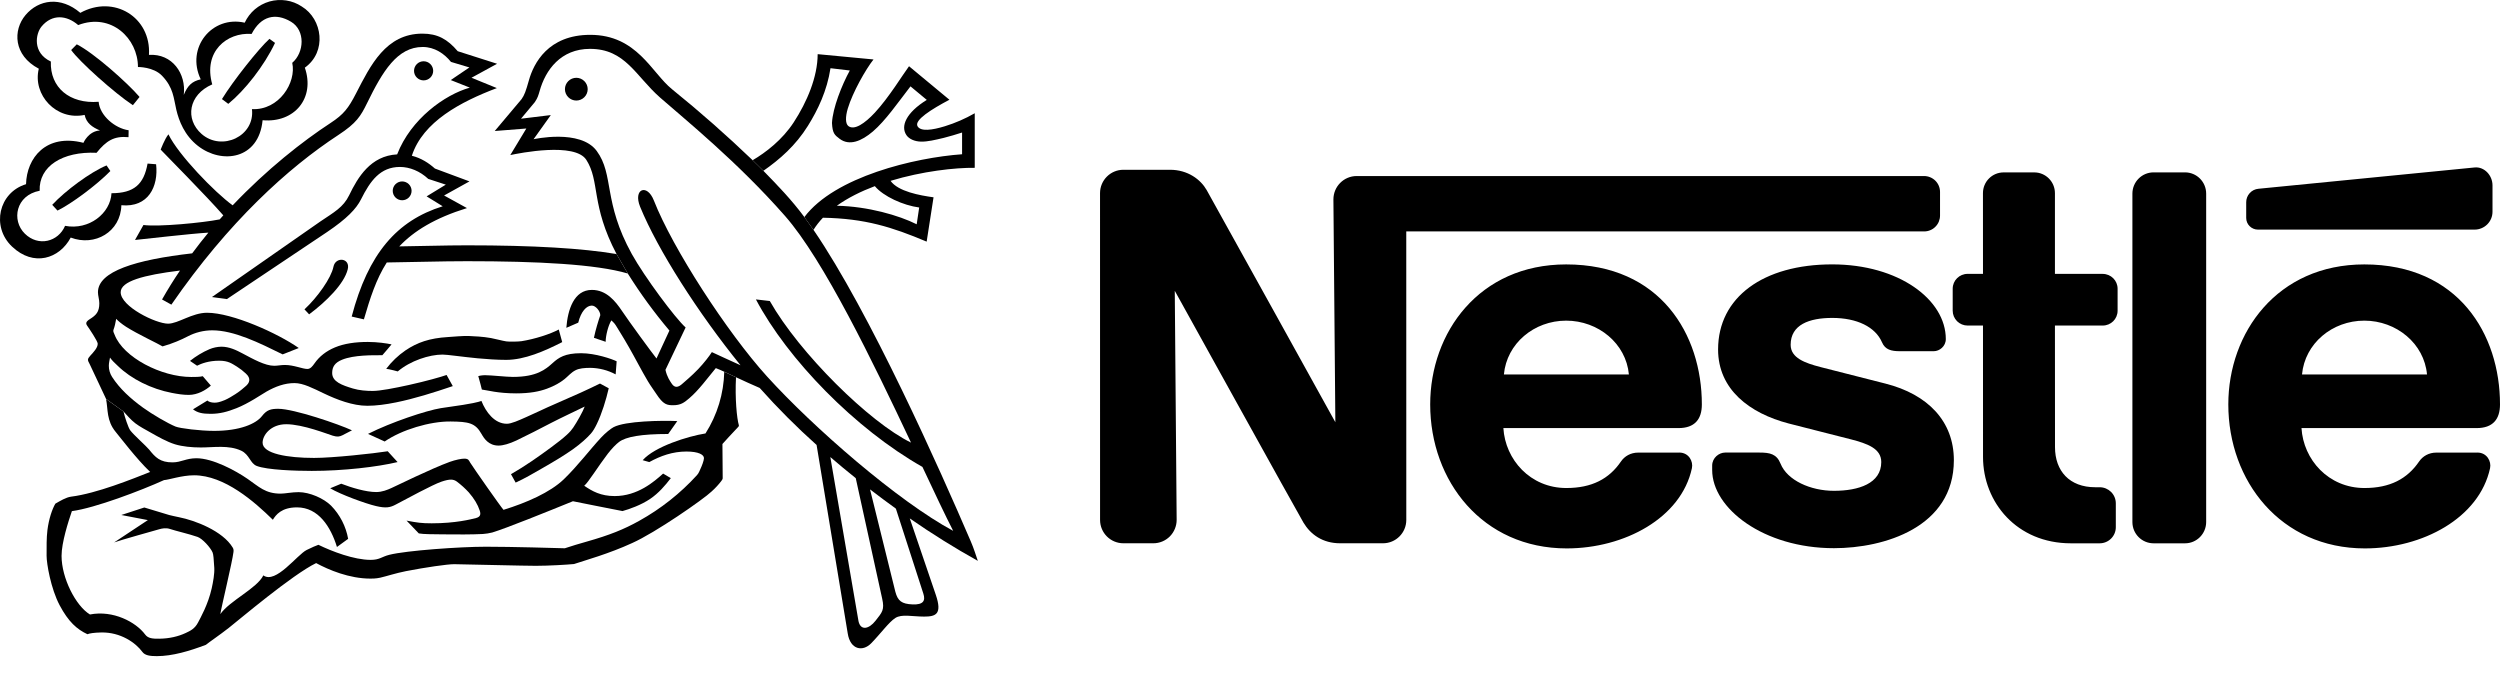 <svg xmlns="http://www.w3.org/2000/svg" width="77" height="21" viewBox="0 0 77 21" fill="none"><path fill-rule="evenodd" clip-rule="evenodd" d="M67.95 5.963C67.95 5.602 67.659 5.309 67.298 5.309H66.331C65.969 5.309 65.678 5.603 65.678 5.964V16.079C65.678 16.441 65.969 16.734 66.331 16.734H67.299C67.659 16.734 67.95 16.439 67.95 16.078V5.963ZM69.183 6.232V6.713C69.183 6.911 69.346 7.072 69.545 7.072H76.217C76.522 7.072 76.769 6.826 76.769 6.522V5.708C76.769 5.404 76.519 5.128 76.217 5.158C76.217 5.158 69.766 5.791 69.56 5.814C69.456 5.823 69.359 5.872 69.29 5.949C69.22 6.026 69.182 6.127 69.183 6.232ZM63.782 16.734C62.122 16.734 61.077 15.475 61.077 14.074L61.076 10.027H60.601C60.541 10.027 60.481 10.015 60.426 9.992C60.37 9.969 60.32 9.935 60.277 9.893C60.235 9.85 60.201 9.8 60.178 9.745C60.155 9.689 60.143 9.63 60.143 9.569V8.892C60.143 8.639 60.349 8.435 60.603 8.435L61.076 8.436L61.075 5.948C61.075 5.595 61.359 5.31 61.712 5.31H62.656C63.007 5.31 63.292 5.597 63.292 5.95V8.436L64.762 8.436C65.016 8.436 65.222 8.639 65.222 8.893V9.57C65.222 9.824 65.016 10.027 64.764 10.027L63.292 10.027L63.294 13.771C63.294 14.505 63.739 15.007 64.534 15.007H64.669C64.944 15.007 65.167 15.228 65.167 15.503V16.238C65.167 16.513 64.944 16.734 64.669 16.734H63.782V16.734ZM48.238 8.144C45.554 8.144 44.05 10.244 44.05 12.457C44.05 14.815 45.661 16.891 48.255 16.891C50.031 16.891 51.781 15.955 52.111 14.42C52.156 14.212 52.017 13.941 51.725 13.939L50.456 13.94C50.225 13.94 50.037 14.05 49.924 14.216C49.561 14.749 49.029 15.031 48.243 15.031C47.132 15.031 46.362 14.156 46.304 13.185H51.698C52.195 13.185 52.417 12.915 52.417 12.457C52.417 10.3 51.14 8.144 48.238 8.144ZM48.238 9.876C49.228 9.876 50.083 10.581 50.17 11.534H46.32C46.407 10.581 47.247 9.876 48.238 9.876ZM72.821 8.144C70.137 8.144 68.632 10.244 68.632 12.457C68.632 14.815 70.244 16.891 72.838 16.891C74.613 16.891 76.363 15.955 76.694 14.42C76.739 14.212 76.599 13.941 76.307 13.939L75.039 13.94C74.808 13.94 74.62 14.05 74.507 14.216C74.143 14.749 73.612 15.031 72.826 15.031C71.714 15.031 70.944 14.156 70.886 13.185H76.281C76.777 13.185 77 12.915 77 12.457C77 10.3 75.722 8.144 72.821 8.144ZM72.821 9.876C73.81 9.876 74.666 10.581 74.752 11.534H70.902C70.989 10.581 71.829 9.876 72.821 9.876Z" fill="black"></path><path fill-rule="evenodd" clip-rule="evenodd" d="M59.261 5.422H41.787C41.389 5.422 41.069 5.745 41.069 6.142L41.129 13.005C41.129 13.005 37.364 6.203 37.167 5.857C36.982 5.53 36.586 5.229 36.037 5.229H34.6C34.203 5.229 33.881 5.552 33.881 5.949L33.882 16.014C33.882 16.411 34.203 16.733 34.601 16.733H35.522C35.713 16.733 35.896 16.657 36.031 16.522C36.165 16.386 36.241 16.203 36.241 16.012L36.183 8.957C36.183 8.957 39.984 15.826 40.147 16.097C40.366 16.463 40.738 16.733 41.275 16.733H42.595C42.993 16.733 43.314 16.411 43.314 16.014L43.313 7.128H59.262C59.327 7.128 59.39 7.116 59.45 7.091C59.51 7.067 59.564 7.031 59.609 6.985C59.655 6.94 59.691 6.886 59.716 6.826C59.74 6.767 59.753 6.703 59.753 6.639V5.912C59.753 5.782 59.701 5.657 59.609 5.565C59.516 5.474 59.392 5.422 59.261 5.422Z" fill="black"></path><path fill-rule="evenodd" clip-rule="evenodd" d="M56.433 9.792C57.193 9.792 57.761 10.068 57.966 10.544C58.064 10.773 58.254 10.817 58.516 10.817H59.561C59.734 10.817 59.931 10.669 59.931 10.443C59.931 9.228 58.483 8.143 56.432 8.143C54.31 8.143 52.917 9.155 52.917 10.764C52.917 11.996 53.889 12.729 55.086 13.042C55.632 13.185 56.564 13.415 57.017 13.534C57.506 13.662 57.943 13.811 57.943 14.231C57.943 14.891 57.245 15.117 56.485 15.117C55.764 15.117 55.047 14.794 54.841 14.281C54.721 13.982 54.513 13.939 54.196 13.939H53.134C52.948 13.939 52.735 14.098 52.735 14.34V14.477C52.735 15.653 54.312 16.884 56.487 16.884C58.03 16.884 60.179 16.243 60.179 14.174C60.179 12.976 59.378 12.146 58.073 11.815C57.563 11.686 56.337 11.374 56.07 11.305C55.594 11.181 55.152 11.026 55.152 10.619C55.152 10.002 55.722 9.792 56.433 9.792ZM17.75 3.097C17.843 3.097 17.932 3.06 17.998 2.994C18.064 2.928 18.101 2.839 18.101 2.746C18.101 2.654 18.064 2.564 17.998 2.499C17.932 2.433 17.843 2.396 17.75 2.396C17.658 2.396 17.569 2.433 17.503 2.499C17.437 2.564 17.4 2.654 17.4 2.746C17.4 2.839 17.437 2.928 17.503 2.994C17.569 3.06 17.658 3.097 17.75 3.097ZM13.047 2.476C13.125 2.476 13.2 2.445 13.255 2.39C13.311 2.335 13.342 2.26 13.342 2.182C13.342 2.104 13.311 2.029 13.255 1.973C13.2 1.918 13.125 1.887 13.047 1.887C12.969 1.887 12.894 1.918 12.839 1.973C12.783 2.029 12.752 2.104 12.752 2.182C12.752 2.26 12.783 2.335 12.839 2.39C12.894 2.445 12.969 2.476 13.047 2.476ZM9.521 9.682L9.378 9.528C9.778 9.157 10.201 8.564 10.27 8.216C10.334 7.893 10.799 7.944 10.71 8.296C10.598 8.746 10.047 9.289 9.521 9.682ZM6.537 2.599C5.801 2.918 5.693 3.672 6.209 4.126C6.832 4.671 7.859 4.196 7.76 3.361C8.595 3.403 9.134 2.541 9.001 1.935C9.373 1.617 9.41 0.937 8.964 0.67C8.486 0.384 8.036 0.493 7.75 1.045C6.985 0.989 6.252 1.591 6.537 2.599L6.183 2.444C5.715 1.467 6.534 0.469 7.537 0.699C7.61 0.542 7.716 0.402 7.847 0.289C7.979 0.177 8.133 0.094 8.3 0.046C8.467 -0.001 8.642 -0.012 8.813 0.014C8.985 0.04 9.148 0.103 9.293 0.199C9.937 0.589 10.073 1.596 9.389 2.084C9.712 3.023 9.068 3.791 8.088 3.703C7.973 4.912 6.833 5.068 6.097 4.494C5.681 4.17 5.511 3.721 5.431 3.382C5.346 3.024 5.346 2.703 4.992 2.334C4.726 2.055 4.249 2.064 4.249 2.064C4.249 1.187 3.428 0.383 2.408 0.772C2.047 0.461 1.601 0.43 1.281 0.815C1.095 1.038 0.992 1.626 1.566 1.895C1.536 2.695 2.146 3.206 3.038 3.135C3.073 3.56 3.544 3.955 3.962 4.012L3.958 4.225C3.512 4.182 3.271 4.338 2.974 4.706C1.926 4.657 1.191 5.123 1.222 5.875C0.485 6.015 0.347 6.786 0.765 7.197C1.183 7.608 1.795 7.447 2.004 6.956C2.747 7.098 3.404 6.565 3.434 5.951C4.128 5.951 4.432 5.676 4.545 5.038L4.808 5.059C4.885 5.747 4.567 6.399 3.738 6.321C3.717 7.142 2.92 7.601 2.178 7.317C1.831 7.969 1.036 8.229 0.369 7.593C-0.276 6.979 -0.04 5.928 0.802 5.673C0.821 4.868 1.416 4.104 2.57 4.399C2.57 4.399 2.719 4.04 3.08 4.018C2.839 3.919 2.657 3.786 2.607 3.539C1.736 3.724 0.997 2.923 1.195 2.116C0.409 1.702 0.396 0.926 0.786 0.464C1.192 -0.016 1.869 -0.122 2.474 0.396C3.5 -0.172 4.659 0.523 4.588 1.691C5.305 1.643 5.74 2.27 5.66 2.923C5.778 2.635 5.917 2.502 6.182 2.444L6.537 2.599Z" fill="black"></path><path fill-rule="evenodd" clip-rule="evenodd" d="M8.298 1.197L8.471 1.321C8.135 2.031 7.54 2.784 7.031 3.199L6.836 3.052C7.197 2.465 7.973 1.495 8.298 1.197ZM3.282 5.095L3.399 5.268C2.974 5.703 2.188 6.284 1.771 6.486L1.608 6.309C2.012 5.873 2.783 5.303 3.282 5.095ZM4.298 2.986L4.093 3.24C3.537 2.875 2.44 1.895 2.192 1.541L2.365 1.365C2.896 1.634 3.933 2.558 4.298 2.986ZM3.266 12.289C3.33 12.607 3.277 12.96 3.564 13.304C3.665 13.424 4.222 14.157 4.625 14.536C4.077 14.752 2.98 15.198 2.19 15.297C2.032 15.318 1.854 15.428 1.705 15.513C1.606 15.682 1.504 15.984 1.461 16.325C1.431 16.568 1.435 16.839 1.435 17.116C1.435 17.359 1.564 18.125 1.836 18.64C2.109 19.154 2.371 19.384 2.693 19.534C2.757 19.506 2.897 19.485 3.116 19.48C3.713 19.467 4.179 19.797 4.385 20.079C4.464 20.188 4.622 20.209 4.83 20.209C5.311 20.209 5.84 20.051 6.342 19.86C6.45 19.771 6.753 19.569 7.05 19.336C7.348 19.103 9.004 17.698 9.737 17.343C10.123 17.552 10.757 17.821 11.411 17.821C11.449 17.821 11.575 17.823 11.709 17.793C11.913 17.747 12.176 17.656 12.505 17.591C13.096 17.476 13.789 17.375 13.991 17.377C14.534 17.386 16.126 17.427 16.504 17.427C16.9 17.427 17.464 17.393 17.68 17.372C18.013 17.261 18.756 17.055 19.468 16.727C20.178 16.413 21.672 15.375 21.917 15.138C22.036 15.032 22.141 14.915 22.219 14.812C22.248 14.771 22.259 14.755 22.259 14.723L22.251 13.675C22.251 13.675 22.608 13.279 22.745 13.141C22.758 13.128 22.759 13.11 22.757 13.097C22.695 12.894 22.634 12.261 22.669 11.62L22.307 11.451C22.291 12.125 22.091 12.781 21.729 13.35C21.191 13.435 20.165 13.754 19.795 14.174L19.998 14.232C20.345 14.041 20.717 13.907 21.142 13.907C21.517 13.907 21.682 14.005 21.682 14.111C21.682 14.185 21.612 14.362 21.584 14.419C21.552 14.483 21.53 14.565 21.468 14.633C20.955 15.196 20.354 15.671 19.688 16.041C19.216 16.305 18.771 16.483 18.076 16.68C17.868 16.739 17.582 16.823 17.396 16.887C17.134 16.879 15.764 16.839 14.964 16.839C14.165 16.839 12.515 16.956 11.991 17.088C11.753 17.148 11.694 17.244 11.417 17.244C10.901 17.244 10.223 16.982 9.807 16.78C9.747 16.798 9.596 16.865 9.446 16.939C9.15 17.086 8.493 17.998 8.111 17.722C7.916 18.122 7.074 18.5 6.786 18.915C6.818 18.698 7.158 17.291 7.19 17.009C7.196 16.959 7.2 16.919 7.168 16.866C6.861 16.352 6.001 16.026 5.517 15.931C5.374 15.903 5.304 15.884 5.209 15.862L4.445 15.631L3.736 15.862L4.554 16.019L3.515 16.707C3.696 16.638 4.815 16.328 4.897 16.303C4.989 16.276 5.111 16.249 5.244 16.295C5.397 16.348 5.828 16.447 6.085 16.537C6.236 16.589 6.484 16.866 6.547 17.014C6.573 17.076 6.583 17.205 6.6 17.492C6.61 17.673 6.564 17.924 6.521 18.119C6.406 18.629 6.174 19.028 6.101 19.171C6 19.367 5.86 19.43 5.722 19.495C5.495 19.602 5.219 19.668 4.911 19.672C4.7 19.675 4.559 19.664 4.469 19.541C4.185 19.159 3.485 18.787 2.77 18.926C2.331 18.66 1.896 17.803 1.896 17.121C1.896 16.712 2.103 16.067 2.214 15.743C2.928 15.648 4.357 15.103 5.052 14.787C5.198 14.78 5.598 14.639 5.979 14.639C6.914 14.639 7.841 15.456 8.404 16.009C8.497 15.857 8.67 15.627 9.148 15.627C9.809 15.627 10.188 16.228 10.378 16.847L10.723 16.596C10.654 16.212 10.472 15.856 10.199 15.576C9.971 15.348 9.536 15.158 9.195 15.158C8.991 15.158 8.778 15.204 8.644 15.204C8.171 15.204 7.978 14.993 7.629 14.752C7.252 14.492 6.551 14.114 6.051 14.114C5.728 14.114 5.584 14.24 5.318 14.241C4.927 14.244 4.781 14.081 4.594 13.848C4.512 13.746 4.116 13.395 4.011 13.254C3.95 13.172 3.842 12.84 3.803 12.674L3.266 12.289Z" fill="black"></path><path fill-rule="evenodd" clip-rule="evenodd" d="M3.804 12.674C3.918 12.796 4.027 12.93 4.169 13.038C4.306 13.142 4.479 13.232 4.642 13.324C4.872 13.454 5.132 13.604 5.391 13.685C5.617 13.754 5.911 13.782 6.186 13.782C6.58 13.782 7.043 13.701 7.427 13.88C7.685 14 7.702 14.272 7.907 14.351C8.225 14.475 9.111 14.504 9.601 14.504C10.573 14.504 11.624 14.381 12.245 14.232L11.942 13.899C11.513 13.967 10.252 14.104 9.673 14.104C8.858 14.104 8.088 13.974 8.088 13.636C8.088 13.403 8.339 13.066 8.816 13.066C9.33 13.066 10.105 13.377 10.249 13.419C10.392 13.462 10.451 13.45 10.541 13.409L10.841 13.254C10.443 13.068 9.054 12.591 8.571 12.591C8.342 12.591 8.218 12.623 8.069 12.815C7.884 13.054 7.388 13.271 6.597 13.271C6.163 13.271 5.542 13.194 5.406 13.138C5.168 13.04 4.701 12.769 4.403 12.554C4.018 12.276 3.683 11.968 3.452 11.609C3.386 11.506 3.351 11.386 3.352 11.263C3.352 11.17 3.379 11.083 3.388 11.014C3.457 11.11 3.531 11.179 3.627 11.268C4.044 11.675 4.661 11.98 5.295 12.102C5.475 12.136 5.636 12.163 5.814 12.163C6.085 12.163 6.335 12.018 6.494 11.877L6.245 11.587C6.164 11.611 5.998 11.611 5.889 11.611C4.968 11.611 3.8 11.009 3.531 10.313C3.505 10.245 3.473 10.207 3.499 10.144C3.526 10.08 3.559 9.944 3.579 9.82C3.633 9.881 3.744 9.975 3.885 10.066C4.227 10.285 4.879 10.589 5.007 10.669C5.336 10.574 5.583 10.464 5.779 10.362C6.012 10.24 6.271 10.175 6.535 10.174C7.207 10.174 7.98 10.557 8.706 10.915L9.202 10.719C8.558 10.267 7.156 9.633 6.377 9.633C5.917 9.633 5.485 9.969 5.177 9.969C4.799 9.969 3.717 9.441 3.717 9.001C3.717 8.663 4.417 8.471 5.544 8.333C5.348 8.622 5.163 8.92 4.991 9.224L5.278 9.383C7.042 6.828 8.877 5.169 10.421 4.158C10.982 3.791 11.11 3.576 11.306 3.176C11.784 2.198 12.235 1.447 13.019 1.447C13.386 1.447 13.685 1.652 13.89 1.907L14.458 2.077L13.883 2.466L14.471 2.699C13.704 2.915 12.656 3.66 12.232 4.755C11.415 4.798 11.021 5.46 10.754 6.014C10.573 6.388 10.287 6.537 9.869 6.82L6.528 9.149L6.988 9.212L10.075 7.146C10.683 6.735 10.973 6.432 11.119 6.14C11.405 5.568 11.713 5.142 12.319 5.142C12.616 5.142 12.935 5.27 13.19 5.51L13.731 5.687L13.14 6.048L13.635 6.353C12.22 6.796 11.342 7.811 10.832 9.75L11.208 9.836C11.396 9.193 11.581 8.604 11.913 8.084C12.733 8.075 13.564 8.045 14.379 8.045C16.555 8.045 18.361 8.137 19.335 8.424L18.99 7.825C17.947 7.648 16.434 7.556 14.379 7.556C13.69 7.556 12.992 7.581 12.298 7.589C12.746 7.115 13.39 6.717 14.382 6.409L13.678 6.021L14.46 5.587L13.395 5.191C13.208 5.024 12.976 4.87 12.685 4.797C13.026 3.748 14.189 3.135 15.303 2.713L14.522 2.395L15.31 1.964L14.098 1.577C13.781 1.205 13.476 1.036 13.009 1.036C11.885 1.036 11.412 2.012 10.966 2.877C10.732 3.333 10.583 3.525 10.184 3.786C9.32 4.351 8.218 5.216 7.166 6.324C6.616 5.927 5.493 4.769 5.188 4.137C5.068 4.285 4.949 4.609 4.949 4.609C5.064 4.731 6.387 6.067 6.878 6.633L6.767 6.757C6.243 6.862 4.881 6.992 4.418 6.93L4.158 7.391C4.504 7.357 5.857 7.198 6.418 7.165C6.246 7.373 6.08 7.586 5.919 7.803C4.178 8.001 3.017 8.358 3.017 9.001C3.017 9.106 3.059 9.226 3.059 9.34C3.059 9.609 2.959 9.708 2.767 9.829C2.642 9.907 2.635 9.962 2.688 10.036C2.741 10.111 3.01 10.508 3.01 10.586C3.01 10.714 2.882 10.844 2.778 10.959C2.688 11.06 2.691 11.087 2.762 11.214L3.267 12.287L3.804 12.674ZM25.346 6.706C25.235 6.823 25.137 6.947 25.055 7.08L24.774 6.686C25.71 5.439 28.182 4.854 29.632 4.751V4.082C29.448 4.139 29.249 4.203 29.066 4.247C28.806 4.309 28.567 4.367 28.365 4.362C28.162 4.357 27.998 4.276 27.922 4.168C27.727 3.89 27.908 3.47 28.545 3.077L28.043 2.66C27.655 3.162 27.273 3.717 26.885 4.049C26.532 4.35 26.162 4.5 25.863 4.277C25.702 4.157 25.641 4.102 25.625 3.788C25.647 3.328 25.927 2.624 26.174 2.171L25.579 2.101C25.473 2.795 25.189 3.387 24.884 3.875C24.505 4.484 24.015 4.911 23.512 5.261L23.181 4.935C23.588 4.696 24.097 4.305 24.447 3.767C24.854 3.143 25.183 2.37 25.184 1.668L26.904 1.831C26.662 2.138 26.264 2.839 26.112 3.342C26.034 3.604 26.037 3.813 26.132 3.884C26.315 4.021 26.634 3.803 26.944 3.471C27.381 3.001 27.809 2.293 27.998 2.04L29.242 3.072C28.689 3.365 28.153 3.7 28.26 3.888C28.357 4.059 28.712 4.008 29.1 3.889C29.421 3.79 29.731 3.655 30.022 3.488V5.169C29.423 5.161 28.407 5.273 27.429 5.57C27.661 5.898 28.329 6.019 28.753 6.077L28.541 7.442C27.47 6.992 26.644 6.73 25.346 6.706L25.775 6.337C26.732 6.357 27.69 6.634 28.234 6.908L28.311 6.391C27.822 6.327 27.206 6.048 26.945 5.733C26.519 5.893 26.115 6.093 25.775 6.337L25.346 6.706Z" fill="black"></path><path fill-rule="evenodd" clip-rule="evenodd" d="M20.22 11.041L20.618 10.181C20.15 9.627 19.721 9.04 19.336 8.425L18.991 7.827C18.194 6.313 18.484 5.59 18.059 4.924C17.708 4.374 16 4.716 15.717 4.776L16.211 3.958L15.238 4.035L16.063 3.055C16.153 2.928 16.195 2.811 16.291 2.471C16.436 1.955 16.88 1.073 18.179 1.073C19.621 1.073 20.068 2.24 20.697 2.747C21.556 3.441 22.384 4.171 23.181 4.935L23.511 5.26C23.937 5.696 24.373 6.144 24.775 6.686L25.055 7.079C26.791 9.614 28.948 14.458 29.901 16.677C29.994 16.891 30.06 17.11 30.117 17.275C29.397 16.874 28.698 16.437 28.021 15.967L27.593 15.666C27.325 15.472 27.059 15.274 26.797 15.073L26.357 14.727C26.092 14.515 25.831 14.299 25.574 14.077L26.442 19.133C26.506 19.43 26.761 19.381 26.966 19.119C27.171 18.857 27.249 18.785 27.171 18.439L26.357 14.727L26.797 15.073L27.577 18.227C27.653 18.511 27.773 18.601 28.106 18.616C28.439 18.63 28.51 18.503 28.439 18.284L27.593 15.666L28.021 15.967L28.822 18.318C29.027 18.92 28.822 18.991 28.461 18.991C28.1 18.991 27.774 18.906 27.576 19.034C27.378 19.161 27.129 19.509 26.832 19.814C26.57 20.082 26.188 20.012 26.11 19.509L25.151 13.705C24.534 13.153 23.949 12.567 23.399 11.949C23.154 11.843 22.911 11.733 22.669 11.619L22.308 11.45C22.222 11.409 22.135 11.372 22.047 11.338C21.781 11.657 21.527 12.013 21.229 12.267C21.071 12.403 20.964 12.481 20.73 12.481C20.658 12.481 20.569 12.48 20.486 12.432C20.397 12.383 20.313 12.282 20.22 12.141C20.15 12.033 20.046 11.895 19.955 11.743C19.765 11.425 19.561 11.025 19.376 10.702C19.169 10.338 18.992 10.068 18.968 10.023C18.93 9.954 18.83 9.868 18.83 9.868C18.728 10.033 18.654 10.351 18.654 10.527L18.293 10.405C18.341 10.166 18.436 9.858 18.489 9.709C18.489 9.582 18.346 9.412 18.229 9.412C18.064 9.412 17.895 9.592 17.81 9.938L17.443 10.097C17.486 9.539 17.677 8.929 18.229 8.929C18.675 8.929 18.951 9.269 19.164 9.587C19.376 9.905 20.072 10.856 20.22 11.041L20.496 11.391C20.544 11.61 20.637 11.736 20.682 11.806C20.777 11.955 20.884 11.944 21.027 11.811C21.092 11.751 21.303 11.58 21.506 11.367C21.683 11.182 21.855 10.958 21.925 10.845C22.127 10.936 22.505 11.116 22.808 11.25C21.505 9.644 20.257 7.694 19.716 6.369C19.492 5.821 19.929 5.637 20.14 6.177C20.714 7.643 22.392 10.234 23.623 11.593C25.047 13.164 27.659 15.438 29.358 16.351C29.112 15.87 28.786 15.18 28.411 14.381C26.344 13.212 24.256 11.066 23.282 9.222L23.71 9.271C24.617 10.873 26.781 13.011 28.059 13.632C26.89 11.152 25.369 8.008 24.182 6.655C22.709 4.978 21.1 3.681 20.332 3.006C19.575 2.34 19.262 1.505 18.172 1.505C17.273 1.505 16.801 2.153 16.62 2.806C16.583 2.934 16.562 3.013 16.472 3.146L16.047 3.656L16.965 3.544L16.434 4.288C16.434 4.288 17.873 3.964 18.378 4.648C18.92 5.386 18.57 6.214 19.46 7.824C19.852 8.531 20.8 9.803 21.117 10.086L20.496 11.391L20.22 11.041ZM6.07 11.264L5.852 11.116C6.035 10.97 6.237 10.848 6.452 10.755C6.568 10.707 6.691 10.681 6.816 10.678C7.06 10.678 7.271 10.78 7.476 10.889C7.801 11.062 8.165 11.266 8.445 11.266C8.551 11.266 8.654 11.241 8.774 11.241C9.051 11.241 9.316 11.364 9.468 11.364C9.56 11.364 9.624 11.282 9.685 11.195C9.837 10.976 10.047 10.813 10.316 10.7C10.604 10.58 10.951 10.532 11.329 10.532C11.626 10.532 11.911 10.575 12.06 10.607C12.06 10.607 11.833 10.88 11.776 10.941C11.476 10.941 10.905 10.93 10.537 11.079C10.312 11.17 10.231 11.301 10.231 11.488C10.231 11.758 10.533 11.864 10.87 11.966C11.068 12.026 11.291 12.041 11.479 12.041C11.71 12.041 12.153 11.954 12.591 11.858C13.12 11.741 13.611 11.602 13.755 11.549L13.946 11.892C13.357 12.092 12.756 12.281 12.197 12.394C11.882 12.458 11.581 12.498 11.312 12.498C10.864 12.498 10.378 12.31 9.978 12.119C9.64 11.958 9.339 11.799 9.07 11.799C8.768 11.799 8.483 11.904 8.203 12.064C8.066 12.143 7.652 12.428 7.284 12.572C7.001 12.684 6.771 12.746 6.484 12.746C6.229 12.746 6.077 12.71 5.945 12.607L6.388 12.336C6.446 12.392 6.548 12.402 6.611 12.402C6.675 12.402 6.751 12.394 6.925 12.322C7.025 12.28 7.17 12.191 7.255 12.136C7.43 12.023 7.488 11.957 7.557 11.903C7.691 11.796 7.741 11.656 7.57 11.503C7.486 11.424 7.394 11.353 7.297 11.292C7.144 11.2 7.033 11.11 6.755 11.11C6.428 11.109 6.197 11.199 6.07 11.264Z" fill="black"></path><path fill-rule="evenodd" clip-rule="evenodd" d="M12.251 11.44C12.251 11.44 11.987 11.367 11.895 11.36C12.061 11.14 12.262 10.948 12.489 10.792C12.85 10.549 13.226 10.415 13.797 10.381C13.952 10.371 14.268 10.341 14.445 10.349C14.604 10.356 14.873 10.367 15.121 10.412C15.296 10.445 15.46 10.494 15.595 10.515C15.678 10.528 15.966 10.524 16.066 10.508C16.47 10.444 16.954 10.288 17.21 10.149L17.316 10.537C16.77 10.816 16.154 11.084 15.591 11.084C15.303 11.084 14.998 11.062 14.714 11.036C14.213 10.988 13.779 10.921 13.63 10.921C13.224 10.921 12.64 11.11 12.251 11.44ZM11.848 13.598L11.335 13.364C12.047 13.004 13.133 12.643 13.579 12.571C14.025 12.501 14.535 12.447 14.828 12.349C14.963 12.688 15.229 13.052 15.611 13.052C15.751 13.052 15.98 12.947 16.21 12.845C16.469 12.73 16.729 12.606 16.864 12.545C17.01 12.481 17.482 12.274 17.883 12.095C18.083 12.004 18.282 11.91 18.48 11.813L18.749 11.959C18.668 12.313 18.534 12.748 18.382 13.059C18.323 13.181 18.264 13.282 18.2 13.354C18.083 13.486 17.894 13.661 17.648 13.836C17.378 14.027 17.05 14.223 16.702 14.422C16.431 14.579 16.158 14.738 15.882 14.864L15.738 14.604C16.164 14.363 16.598 14.057 16.979 13.775C17.159 13.642 17.334 13.507 17.458 13.392C17.551 13.308 17.609 13.238 17.655 13.17C17.768 13.003 17.953 12.678 18.009 12.522C17.85 12.6 17.248 12.884 16.979 13.024C16.675 13.184 16.183 13.435 15.907 13.566C15.689 13.668 15.495 13.724 15.356 13.724C15.048 13.724 14.908 13.503 14.832 13.368C14.638 13.021 14.429 12.989 13.88 12.982C13.243 12.974 12.369 13.238 11.848 13.598ZM14.841 11.998C14.841 11.998 14.767 11.695 14.731 11.584C14.731 11.584 14.82 11.556 14.937 11.556C15.128 11.556 15.6 11.609 15.796 11.609C16.533 11.609 16.805 11.377 17.022 11.181C17.206 11.015 17.396 10.879 17.898 10.879C18.34 10.879 18.848 11.057 18.993 11.128L18.962 11.531C18.723 11.403 18.457 11.334 18.186 11.33C18.003 11.33 17.839 11.344 17.723 11.405C17.592 11.472 17.513 11.574 17.39 11.674C17.26 11.781 17.082 11.885 16.848 11.971C16.615 12.057 16.326 12.116 15.895 12.116C15.326 12.115 15.018 12.02 14.841 11.998Z" fill="black"></path><path fill-rule="evenodd" clip-rule="evenodd" d="M10.17 15.039L10.51 14.898C10.822 15.019 11.272 15.155 11.585 15.155C11.774 15.155 11.929 15.088 12.057 15.031C12.158 14.986 13.29 14.43 13.852 14.226C14.031 14.162 14.213 14.126 14.301 14.126C14.435 14.126 14.443 14.186 14.481 14.248C14.587 14.417 15.423 15.611 15.508 15.703C16.217 15.485 16.944 15.166 17.363 14.764C17.799 14.343 18.162 13.856 18.512 13.479C18.647 13.333 18.814 13.201 18.897 13.157C19.26 12.964 20.387 12.948 20.861 12.969L20.58 13.367C19.745 13.367 19.277 13.453 19.067 13.612C18.978 13.678 18.844 13.813 18.716 13.98C18.431 14.352 18.119 14.861 17.994 14.961C18.239 15.13 18.506 15.279 18.931 15.279C19.639 15.279 20.146 14.836 20.424 14.586L20.661 14.727C20.486 14.956 20.284 15.19 20.028 15.364C19.744 15.557 19.385 15.682 19.173 15.741C18.762 15.663 17.858 15.48 17.646 15.438C16.863 15.757 15.589 16.272 15.161 16.401C15.067 16.425 14.97 16.44 14.873 16.447C14.534 16.465 14.064 16.463 13.636 16.458C13.331 16.454 13.044 16.456 12.899 16.429L12.522 16.035C12.855 16.099 12.985 16.118 13.296 16.118C14.032 16.118 14.506 15.995 14.662 15.955C14.793 15.921 14.815 15.845 14.776 15.727C14.714 15.538 14.605 15.358 14.439 15.166C14.326 15.043 14.201 14.93 14.067 14.83C13.966 14.761 13.867 14.743 13.589 14.838C13.332 14.926 12.533 15.358 12.188 15.541C12.018 15.632 11.885 15.659 11.579 15.586C11.255 15.51 10.481 15.227 10.17 15.039ZM12.386 6.168C12.463 6.168 12.537 6.138 12.592 6.083C12.646 6.029 12.677 5.955 12.677 5.878C12.677 5.801 12.646 5.727 12.592 5.673C12.537 5.619 12.463 5.588 12.386 5.588C12.309 5.588 12.236 5.619 12.181 5.673C12.127 5.727 12.096 5.801 12.096 5.878C12.096 5.955 12.127 6.029 12.181 6.083C12.236 6.138 12.309 6.168 12.386 6.168Z" fill="black"></path></svg>